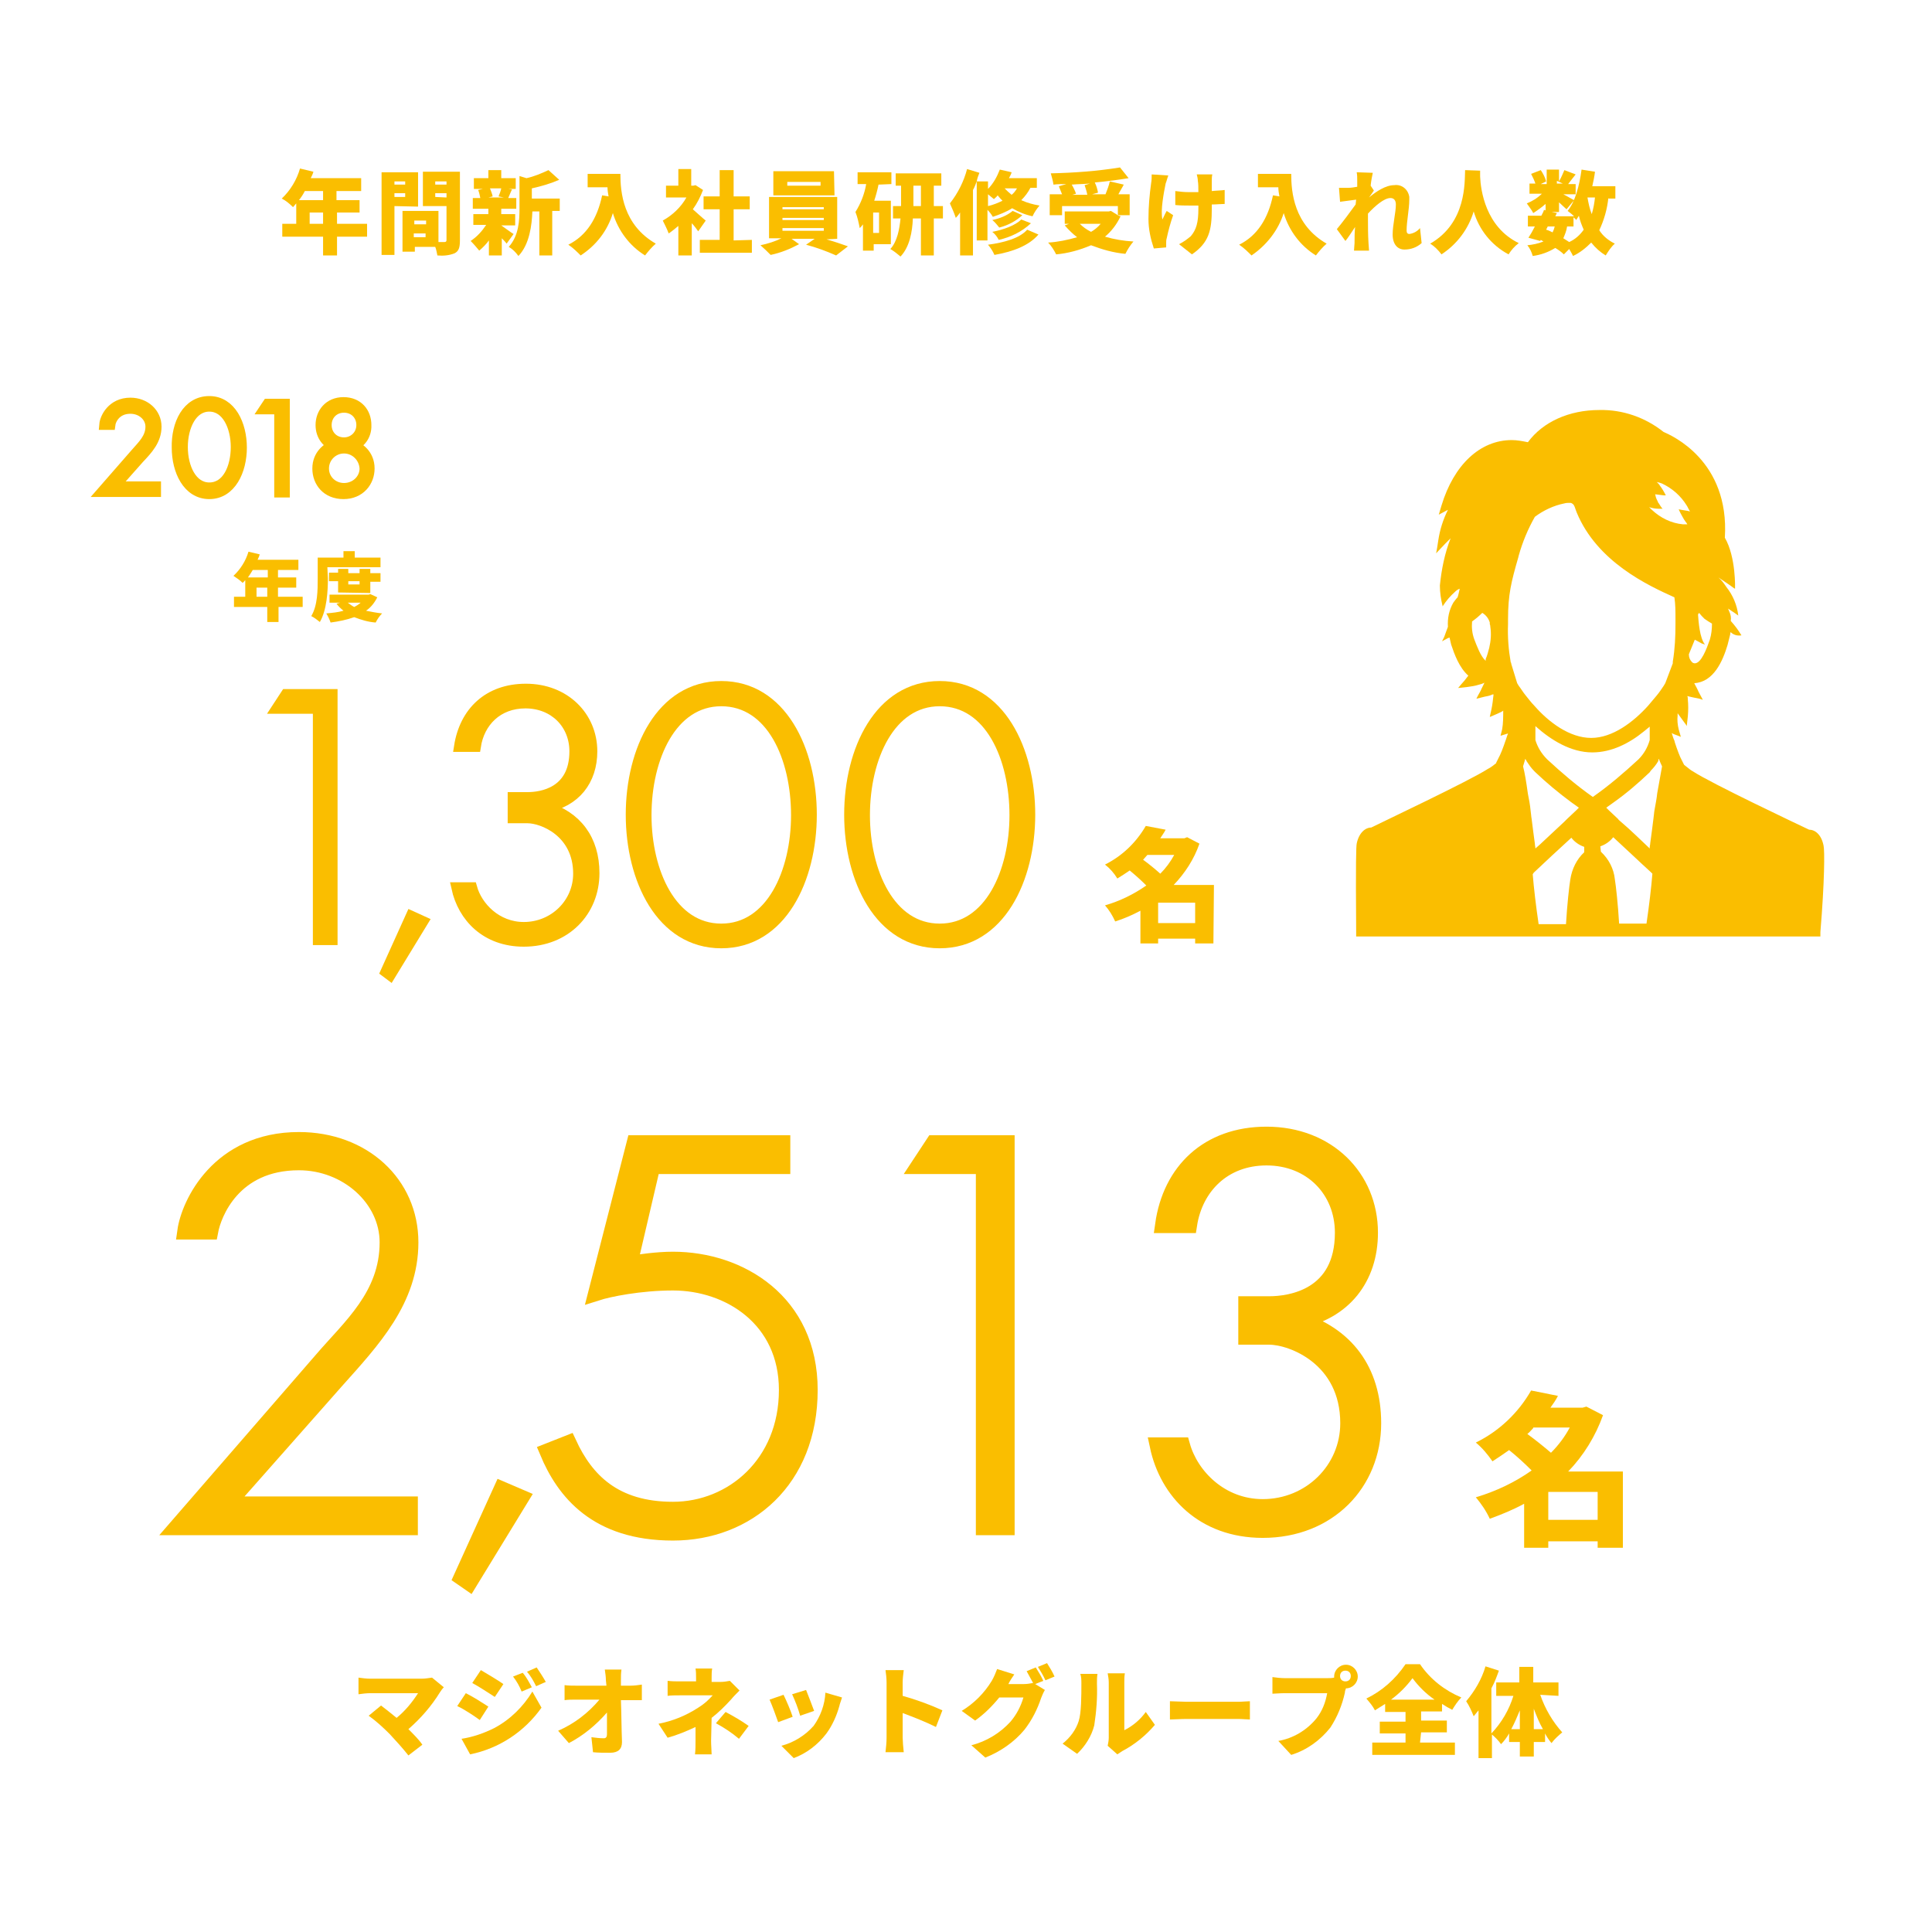 <?xml version="1.0" encoding="utf-8"?>
<!-- Generator: Adobe Illustrator 23.0.6, SVG Export Plug-In . SVG Version: 6.00 Build 0)  -->
<svg version="1.1" id="レイヤー_5" xmlns="http://www.w3.org/2000/svg" xmlns:xlink="http://www.w3.org/1999/xlink" x="0px"
	 y="0px" viewBox="0 0 360 360" style="enable-background:new 0 0 360 360;" xml:space="preserve">
<style type="text/css">
	.st0{fill:#FFFFFF;}
	.st1{fill:#FABE00;}
	.st2{enable-background:new    ;}
	.st3{fill:#FABE00;stroke:#FABE00;stroke-miterlimit:10;}
	.st4{fill:#FABE00;stroke:#FABE00;stroke-width:2;stroke-miterlimit:10;}
	.st5{fill:#FABE00;stroke:#FABE00;stroke-width:3.124;stroke-miterlimit:10;}
</style>
<title>we</title>
<rect y="0" class="st0" width="360" height="360"/>
<path class="st1" d="M302.4,288.4h-4.7v-1.2h-9.2v1.2H284v-8.2c-2,1.1-4.2,2-6.4,2.8c-0.7-1.5-1.6-2.8-2.6-4c3.7-1.1,7.3-2.8,10.4-5
	c-1.3-1.3-2.7-2.6-4.2-3.8c-1,0.7-2,1.4-3.1,2.1c-0.9-1.3-1.9-2.5-3.1-3.5c4.3-2.1,7.9-5.5,10.3-9.7l5,1c-0.4,0.8-0.9,1.5-1.4,2.2h6
	l0.7-0.2l3.1,1.6c-1.4,3.9-3.6,7.5-6.5,10.5h10.2V288.4z M285.7,266.1c-0.4,0.4-0.7,0.8-1.1,1.1c1.5,1.1,3,2.3,4.4,3.5
	c1.4-1.4,2.6-3,3.5-4.7h-6.8V266.1z M297.7,283.2V278h-9.2v5.2H297.7z"/>
<path class="st1" d="M226.1,175.8h-3.4v-0.9h-6.9v0.9h-3.3v-6.1c-1.5,0.8-3.1,1.5-4.7,2c-0.5-1.1-1.1-2.1-1.9-3
	c2.8-0.8,5.4-2.1,7.7-3.7c-1-1-2-1.9-3.1-2.8c-0.7,0.5-1.5,1-2.3,1.5c-0.6-1-1.4-1.9-2.3-2.6c3.2-1.6,5.8-4.1,7.6-7.2l3.7,0.7
	c-0.3,0.6-0.7,1.1-1,1.6h4.5l0.5-0.2l2.3,1.2c-1,2.9-2.7,5.5-4.8,7.7h7.5L226.1,175.8z M213.8,159.3l-0.8,0.9
	c1.1,0.8,2.2,1.7,3.2,2.6c1-1,1.9-2.2,2.6-3.5H213.8z M222.7,172v-3.8h-6.9v3.8H222.7z"/>
<path class="st1" d="M68.4,44.1h-5.6v3.5h-2.6v-3.5h-7.6v-2.4h2.6v-3.8c-0.2,0.2-0.4,0.5-0.6,0.7C54,38,53.3,37.4,52.5,37
	c1.6-1.5,2.8-3.5,3.4-5.6l2.5,0.6c-0.1,0.4-0.3,0.8-0.5,1.2h9.4v2.4h-4.6v1.7H67v2.3h-4.2v2.1h5.6V44.1z M56.8,35.6
	c-0.3,0.6-0.7,1.2-1.1,1.7h4.5v-1.7H56.8z M60.2,41.7v-2.1h-2.5v2.1H60.2z"/>
<path class="st1" d="M73.5,38.4v9.1h-2.4V32.1h6.8v6.4L73.5,38.4L73.5,38.4z M73.5,33.8v0.6h2v-0.6H73.5z M75.5,36.7V36h-2v0.7H75.5
	z M85.7,44.8c0,1.3-0.2,2-1,2.4c-1,0.4-2.1,0.5-3.2,0.4c-0.1-0.5-0.2-1.1-0.4-1.6h-3.8v0.9H75v-7.6h6.7v5.8h1.1
	c0.3,0,0.4-0.1,0.4-0.4v-6.3h-4.4V32h6.9V44.8z M77.2,41.1v0.7h2.2v-0.7H77.2z M79.3,44.2v-0.7h-2.2v0.7H79.3z M81.1,33.8v0.6h2.1
	v-0.6H81.1z M83.2,36.8V36h-2.1v0.7L83.2,36.8L83.2,36.8z"/>
<path class="st1" d="M94.4,45.4c-0.2-0.3-0.5-0.6-0.9-1v3.2h-2.4v-2.8c-0.5,0.7-1.1,1.3-1.8,1.9c-0.5-0.6-1-1.2-1.6-1.8
	c1.2-0.8,2.1-1.8,2.9-3h-2.4v-2H91v-1h-2.9v-2h1.4c-0.1-0.5-0.2-1-0.4-1.5l0.9-0.2h-1.7v-2H91v-1.5h2.4v1.5h2.7v2h-1.4l0.7,0.1
	c-0.3,0.6-0.5,1.2-0.7,1.6h1.5v2h-2.8v1H96V42h-2.6l0,0c0.6,0.4,1.9,1.4,2.3,1.6L94.4,45.4z M91.3,35.1c0.2,0.5,0.4,1,0.5,1.5
	L91,36.8h2.9l-1-0.2c0.2-0.5,0.4-1,0.5-1.5H91.3z M99.2,37h5.1v2.3h-1.4v8.3h-2.4v-8.2h-1.3c-0.1,2.5-0.5,6.1-2.6,8.3
	c-0.5-0.7-1.1-1.3-1.8-1.7c1.9-2.1,2-5,2-7.2v-6l1.3,0.4c1.4-0.3,2.8-0.9,4.1-1.5l2,1.8c-1.6,0.7-3.3,1.2-5.1,1.6V37H99.2z"/>
<path class="st1" d="M115.6,32.4c0,3.4,0.5,9.5,6.6,13c-0.7,0.6-1.4,1.4-2,2.2c-2.9-1.8-5-4.6-6-7.9c-1,3.3-3.1,6-6,7.9
	c-0.7-0.7-1.4-1.4-2.3-2c3.4-1.7,5.4-4.9,6.3-9.2l1.2,0.2c-0.1-0.6-0.2-1.1-0.2-1.7h-3.7v-2.5H115.6z"/>
<path class="st1" d="M130.1,43.1c-0.3-0.4-0.7-1-1.2-1.5v6h-2.5v-5.5c-0.6,0.5-1.2,1-1.8,1.4c-0.3-0.8-0.7-1.6-1.1-2.4
	c1.8-1,3.4-2.5,4.4-4.3h-3.8v-2.2h2.3v-3.1h2.4v3.1h0.4l0.4-0.1l1.4,0.9c-0.5,1.3-1.1,2.5-1.9,3.6c0.8,0.7,2,1.8,2.4,2.1L130.1,43.1
	z M140.1,44.7v2.4h-9.7v-2.4h3.7V39h-3v-2.4h3v-4.9h2.6v4.9h3V39h-3v5.8L140.1,44.7z"/>
<path class="st1" d="M154,44.6c1.4,0.4,2.9,0.9,4,1.3l-2.2,1.7c-1.8-0.8-3.7-1.5-5.6-2l1.6-1.1h-4.3l1.4,1c-1.7,0.9-3.4,1.6-5.3,2
	c-0.6-0.6-1.2-1.2-1.9-1.8c1.4-0.3,2.7-0.7,3.9-1.3h-2.3v-7.7H156v7.8L154,44.6L154,44.6z M155.5,36.4h-11.4v-4.5h11.3L155.5,36.4z
	 M145.8,39h7.7v-0.4h-7.7V39z M145.8,41h7.7v-0.4h-7.7V41z M145.8,43h7.7v-0.5h-7.7V43z M152.9,33.9h-6.2v0.7h6.2V33.9z"/>
<path class="st1" d="M163.7,34.4c-0.2,1-0.5,2.1-0.8,3h3.1v8.1h-3.2v1.2h-2v-4.9c-0.2,0.3-0.4,0.5-0.6,0.7c-0.2-1-0.4-2-0.8-3
	c1-1.6,1.7-3.4,2-5.2h-1.6v-2.2h6.3v2.2L163.7,34.4z M163.8,39.6h-1.1v3.8h1.1V39.6z M175.7,40.7H174v6.9h-2.4v-6.9h-1.5
	c-0.1,2.5-0.6,5.3-2.3,7.1c-0.6-0.5-1.2-1-1.9-1.4c1.3-1.4,1.7-3.7,1.9-5.7h-1.4v-2.3h1.5v-3.8h-1v-2.3h8.5v2.3H174v3.8h1.7V40.7z
	 M171.6,38.4v-3.8h-1.4v3.8H171.6z"/>
<path class="st1" d="M182,44.8v-11c-0.2,0.5-0.4,1.1-0.7,1.6v12.2h-2.4v-8c-0.2,0.3-0.5,0.7-0.8,1c-0.3-0.9-0.7-1.8-1.1-2.7
	c1.5-1.9,2.6-4.1,3.2-6.4l2.3,0.7c-0.2,0.5-0.4,1-0.5,1.6h2.1v1.4c1-1,1.7-2.3,2.2-3.6l2.2,0.5c-0.1,0.4-0.3,0.7-0.5,1.1h5.2V35H192
	c-0.4,0.8-1,1.6-1.7,2.3c1.1,0.5,2.2,0.8,3.4,1c-0.5,0.6-1,1.3-1.3,2c-1.4-0.3-2.6-0.8-3.8-1.5c-1.1,0.7-2.4,1.2-3.6,1.6
	c-0.3-0.5-0.6-0.9-1-1.3v5.7H182z M193.5,43.7c-1.8,2.1-4.8,3.2-8.2,3.8c-0.3-0.7-0.7-1.3-1.2-1.9c3-0.4,5.9-1.2,7.3-2.8L193.5,43.7
	z M184.1,38.4c0.9-0.2,1.9-0.6,2.7-1c-0.3-0.3-0.6-0.6-0.9-1c-0.2,0.3-0.5,0.5-0.7,0.7c-0.4-0.3-0.7-0.6-1.1-0.9V38.4z M190.5,40.1
	c-1.2,1.1-2.7,1.9-4.3,2.3c-0.4-0.5-0.8-1-1.3-1.4c1.4-0.3,2.7-0.8,3.8-1.7L190.5,40.1z M192.1,41.6c-1.7,1.6-3.8,2.6-6,3.1
	c-0.3-0.6-0.7-1.1-1.2-1.5c2.1-0.4,4.3-1.2,5.4-2.3L192.1,41.6z M187.2,35.1c0.4,0.4,0.8,0.8,1.3,1.2c0.4-0.3,0.7-0.7,1-1.2H187.2z"
	/>
<path class="st1" d="M208.8,40.3c-0.7,1.5-1.7,2.8-2.9,3.8c1.7,0.5,3.5,0.8,5.3,0.9c-0.6,0.7-1.1,1.5-1.5,2.3
	c-2.2-0.2-4.3-0.8-6.4-1.6c-2.1,0.9-4.3,1.5-6.5,1.7c-0.4-0.8-0.9-1.6-1.5-2.2c1.8-0.1,3.7-0.5,5.4-1c-0.8-0.6-1.6-1.4-2.3-2.2
	l0.8-0.3h-0.8v-2.3h8.2l0.4-0.1l1.3,0.8v-1.7h-10.4v1.7h-2.3v-3.9h2.3c-0.2-0.5-0.4-1-0.6-1.5l1.4-0.4c-0.8,0-1.6,0-2.4,0.1
	c-0.1-0.7-0.3-1.4-0.5-2.1c4.3-0.1,8.6-0.4,12.9-1.1l1.6,2c-1.9,0.3-4,0.6-6.3,0.8c0.3,0.6,0.5,1.3,0.6,1.9l-1.1,0.3h2.5
	c0.3-0.8,0.6-1.5,0.8-2.4l2.6,0.6c-0.3,0.6-0.7,1.2-1,1.8h2.1v3.9h-2.3L208.8,40.3z M203.1,34.2c-1.1,0.1-2.3,0.1-3.4,0.2
	c0.3,0.5,0.6,1.1,0.8,1.7l-0.7,0.2h2.8c-0.1-0.6-0.3-1.2-0.5-1.8L203.1,34.2z M201.2,41.7c0.6,0.6,1.3,1.1,2.1,1.5
	c0.7-0.4,1.3-0.9,1.8-1.5H201.2z"/>
<path class="st1" d="M217.7,32.7c-0.2,0.5-0.3,1-0.5,1.5c-0.3,1.5-1,5-0.6,6.7c0.2-0.4,0.5-1.1,0.8-1.6l1.2,0.8
	c-0.5,1.4-0.9,2.9-1.2,4.3c-0.1,0.3-0.1,0.6-0.1,0.9c0,0.2,0,0.5,0,0.8l-2.3,0.2c-0.6-1.8-1-3.6-1-5.5c0-2.3,0.2-4.5,0.5-6.7
	c0.1-0.5,0.1-1.1,0.1-1.6L217.7,32.7z M228.2,38c-0.6,0-1.5,0.1-2.4,0.1v0.8c0,4-0.5,6.3-3.7,8.5l-2.4-1.9c0.8-0.4,1.5-0.9,2.2-1.5
	c1-1.2,1.4-2.5,1.4-5.1v-0.6h-1.8c-0.7,0-1.6,0-2.5-0.1v-2.6c0.8,0.1,1.6,0.2,2.5,0.2h1.8c0-0.8,0-1.6-0.1-2.1
	c0-0.4-0.1-0.8-0.2-1.2h2.9c-0.1,0.4-0.1,0.8-0.1,1.2c0,0.3,0,1.1,0,1.9c0.9-0.1,1.8-0.1,2.4-0.2L228.2,38z"/>
<path class="st1" d="M240.6,32.4c0,3.4,0.5,9.5,6.6,13c-0.7,0.6-1.4,1.4-2,2.2c-2.9-1.8-5-4.6-6-7.9c-1,3.2-3.2,6-6,7.9
	c-0.7-0.7-1.4-1.4-2.3-2c3.4-1.7,5.4-4.9,6.3-9.2l1.2,0.2c-0.1-0.6-0.2-1.1-0.2-1.7h-3.8v-2.5H240.6z"/>
<path class="st1" d="M264.9,45.3c-0.9,0.8-2,1.2-3.2,1.2c-1.3,0-2.2-1-2.2-2.8s0.6-4.1,0.6-5.6c0-0.8-0.4-1.2-1-1.2
	c-1.2,0-2.9,1.5-4.2,2.9c0,0.4,0,0.7,0,1c0,1.3,0,2.9,0.1,4.5c0,0.3,0.1,1,0.1,1.4h-2.8c0-0.4,0.1-1.1,0.1-1.4c0-1,0-1.9,0.1-3
	c-0.6,0.9-1.3,2-1.8,2.6l-1.6-2.2c1-1.2,2.5-3.2,3.5-4.6l0.1-0.9l-3,0.4l-0.2-2.6c0.5,0,1,0,1.7,0c0.6,0,1.1-0.1,1.7-0.2
	c0-0.5,0-1,0-1.1c0-0.6,0-1.1-0.1-1.6l3,0.1c-0.1,0.5-0.3,1.4-0.4,2.4l0.6,0.9c-0.2,0.3-0.6,0.9-0.9,1.3l0,0
	c1.3-1.1,3.1-2.3,4.7-2.3c1.4-0.2,2.6,0.8,2.8,2.2c0,0.2,0,0.3,0,0.5c0,1.8-0.5,4-0.5,5.8c0,0.4,0.2,0.6,0.5,0.6
	c0.8-0.1,1.5-0.5,2-1.1L264.9,45.3z"/>
<path class="st1" d="M275.8,31.8c0,0.3,0,0.7,0,1.1c0.1,2.5,1,9.4,7.2,12.4c-0.8,0.6-1.4,1.3-1.9,2.1c-3.2-1.7-5.5-4.6-6.5-8
	c-1,3.3-3.1,6.1-6,8c-0.6-0.8-1.3-1.5-2.1-2c6.8-3.9,6.4-11.5,6.5-13.7L275.8,31.8z"/>
<path class="st1" d="M299.7,36.8c-0.2,2.1-0.8,4.2-1.7,6.1c0.7,1.1,1.7,1.9,2.9,2.5c-0.7,0.6-1.2,1.4-1.7,2.2
	c-1-0.6-1.9-1.4-2.7-2.4c-1,1-2.1,1.9-3.4,2.5c-0.2-0.5-0.5-0.9-0.7-1.3l-1,1c-0.5-0.5-1.1-0.9-1.6-1.2c-1.3,0.8-2.7,1.3-4.2,1.5
	c-0.2-0.7-0.5-1.4-1-2c1-0.1,2-0.3,3-0.7l-0.5-0.3l-0.1,0.2l-2.2-0.6c0.4-0.6,0.8-1.3,1.2-2.1h-1.3v-2h2.5c0.2-0.4,0.4-0.7,0.5-1.1
	l0.3,0.1V38c-0.7,0.6-1.5,1.2-2.3,1.7c-0.3-0.6-0.8-1.2-1.2-1.8c1-0.4,2-1,2.8-1.8H285v-1.9h1.1c-0.2-0.6-0.5-1.2-0.8-1.8l1.8-0.7
	c0.4,0.6,0.8,1.3,1,2.1l-1,0.5h1.1v-2.7h2.3v2.2c0.4-0.7,0.7-1.4,1-2.1l2.1,0.8c-0.5,0.6-1,1.3-1.4,1.8h1.4v1.9h-2.3
	c0.8,0.4,1.6,0.9,2,1.1l-1.4,1.7c-0.3-0.3-0.9-0.8-1.4-1.3v1.8h-1.4l1,0.2l-0.3,0.6h3.5c-0.4-0.4-0.8-0.7-1.2-1
	c1.4-1.7,2.2-4.7,2.6-7.7l2.5,0.4c-0.1,0.9-0.3,1.8-0.5,2.7h4.3V37h-1.3V36.8z M288.1,42.8c0.4,0.1,0.8,0.3,1.2,0.5
	c0.2-0.4,0.3-0.7,0.4-1.1h-1.3L288.1,42.8z M290.1,34.2h1.1l-1.1-0.5V34.2z M292,42.2c-0.1,0.8-0.4,1.5-0.7,2.2l1.1,0.7
	c1.1-0.5,2-1.3,2.7-2.3c-0.4-0.9-0.7-1.7-0.9-2.6c-0.2,0.3-0.3,0.5-0.5,0.8c-0.1-0.2-0.3-0.3-0.5-0.5v1.7
	C293.2,42.2,292,42.2,292,42.2z M295.8,36.8c0.2,1.1,0.4,2.1,0.8,3.1c0.3-1,0.5-2.1,0.6-3.1H295.8z"/>
<path class="st1" d="M339.8,157.6c-0.4-2.1-1.6-3-2.7-3c-1.9-0.9-18.4-8.7-21.7-10.9c-0.4-0.2-0.7-0.5-1.1-0.8
	c-0.1-0.1-0.3-0.2-0.5-0.4l0,0l-0.4-0.8c-0.4-0.7-0.9-2.1-1.3-3.3L312,138c-0.2-0.4-0.3-0.8-0.4-1.1c0-0.1-0.1-0.2-0.1-0.3l0.4,0.2
	l0.8,0.3l0.5,0.2l0,0l-0.4-1.4c-0.2-0.8-0.3-1.7-0.2-2.6c0-0.1,0-0.3,0-0.4l1.6,2.2l0.1,0.2l0,0l0,0l0.2-1.8c0.1-1.1,0.1-2.2,0-3.2
	c0-0.2,0-0.4-0.1-0.6c0.4,0.1,0.8,0.2,1.3,0.3l1,0.2l0.6,0.2l0,0l0,0l-0.8-1.5c-0.2-0.5-0.5-1-0.7-1.4l-0.1-0.2
	c3.6-0.2,5.3-4.1,6.2-7.1c0.2-0.7,0.3-1.3,0.5-2c0-0.1,0-0.3,0.1-0.4c0.5,0.5,1.2,0.7,1.9,0.6h0.1c-0.6-1-1.2-1.8-2-2.7
	c0.1-0.6,0-1.2-0.3-1.8l-0.2-0.5l1.2,0.8l0.7,0.5l0,0l0,0c-0.2-1.9-1-3.8-2.2-5.3c-0.4-0.6-0.9-1.3-1.5-1.8c0.4,0.3,2.3,1.5,2.9,2
	l0.2,0.1l0,0l0,0c0,0,0.2-5.9-1.9-9.5c0.9-14.4-10-19.1-11.4-19.7c-3.4-2.7-7.6-4.2-12-4.1c-5.6,0-10.5,2.2-13.3,6
	c-1-0.2-2-0.4-3-0.4c-5.9,0-10.8,4.6-13.1,12.2l-0.3,1l-0.2,0.7l0,0l0,0l1.5-0.8l0.2-0.1c-0.9,1.8-1.5,3.7-1.8,5.7l-0.2,1.3
	l-0.2,1.1l0,0l0,0l1.7-1.8c0,0,0.3-0.3,0.8-0.8l0.2-0.2c-1.1,2.8-1.7,5.8-2,8.8c0,1.3,0.2,2.6,0.5,3.8v0.1l0,0
	c0.7-1.1,1.5-2,2.4-2.8c0.2-0.2,0.5-0.4,0.8-0.5c-0.1,0.4-0.2,1-0.4,1.6c-0.3,0.3-0.5,0.6-0.8,1c-0.8,1.4-1.1,2.9-1,4.5
	c-0.2,0.5-0.3,0.8-0.3,0.8l-0.4,1.1l-0.4,0.8l0,0l0,0l1.1-0.6l0.3-0.1c0.1,0.4,0.2,0.9,0.3,1.3c0.6,1.8,1.5,4.3,3.2,5.8
	c-0.2,0.3-0.5,0.6-0.7,0.9l-0.7,0.8l-0.5,0.6l0,0l0,0l1.8-0.2c0.7-0.1,1.4-0.2,2-0.4c0.4-0.1,0.8-0.2,1.1-0.4
	c-0.2,0.5-0.5,1-0.7,1.5l-0.5,0.9l-0.3,0.6l0,0l0,0l1.6-0.4c0.6-0.1,1-0.2,1.4-0.4h0.2c-0.1,0.9-0.2,1.9-0.4,2.8l-0.2,0.9l-0.1,0.5
	l0,0l0,0l1.4-0.6c0.4-0.2,0.7-0.3,1-0.5l0.1-0.1c0,1.2,0,2.4-0.2,3.5l-0.2,0.8l-0.1,0.4l0,0l0,0l1.3-0.4h0.1
	c-0.2,0.4-0.3,0.9-0.5,1.4c-0.4,1.2-0.9,2.5-1.3,3.2l-0.4,0.8v0.1c-0.5,0.4-1,0.8-1.6,1.1c-3.4,2.2-19.9,10-21.7,10.9
	c-1.1,0-2.3,1-2.7,3c-0.1,0.6-0.2,2.9-0.1,16.5v0.8h86.5v-0.8C340,164.1,340,158.5,339.8,157.6z M276.8,123.1
	c-0.9-0.8-1.6-2.7-2.1-4c-0.4-1.1-0.5-2.2-0.4-3.3l0,0c0.7-0.5,1.3-1,1.9-1.6c0.7,0.4,1.2,1.1,1.4,1.8c0,0,0,0,0,0.1c0,0,0,0,0,0.1
	v0.1c0,0,0.1,0.2,0.1,0.5l0,0c0.2,1.3,0.1,2.6-0.2,3.9c-0.2,0.8-0.4,1.5-0.7,2.2C276.9,122.9,276.9,123,276.8,123.1L276.8,123.1z
	 M281.6,123.7L281.6,123.7c0-0.1,0-0.2-0.1-0.3c-0.4-2.3-0.6-4.7-0.5-7.1c0-0.3,0-0.6,0-0.9c0-4.6,0.6-7,1.9-11.5l0.1-0.4
	c0.7-2.5,1.7-4.9,3-7.2c1.6-1.2,3.5-2.1,5.5-2.5c0.3-0.1,0.7-0.1,1-0.1c0.1,0,0.3,0,0.4,0.1c0.5,0.2,0.6,1,0.9,1.7
	c3.8,9.2,13.3,13.6,18.2,15.8c0.2,1.3,0.2,2.7,0.2,4v0.9c0,2.4-0.1,4.7-0.5,7.1c0,0.1,0,0.2,0,0.3l0,0l-1.4,3.7l0,0
	c-0.1,0.2-0.2,0.3-0.3,0.5c-0.4,0.6-0.8,1.2-1.3,1.8s-1,1.2-1.6,1.9c-2.7,3-6.6,6-10.6,6s-7.9-2.9-10.6-6c-0.6-0.6-1.1-1.3-1.6-1.9
	s-0.9-1.3-1.3-1.8c-0.1-0.2-0.2-0.3-0.3-0.5l0,0L281.6,123.7z M309.1,141.4c0.2,0.5,0.4,1,0.6,1.4c-0.2,1-0.5,2.9-0.9,5
	c-0.1,1-0.3,2-0.5,3.1c-0.1,0.5-0.1,1-0.2,1.6c-0.2,1.6-0.4,3.2-0.6,4.6c0,0.3-0.1,0.5-0.1,0.8v0.2c-1.5-1.4-3.5-3.4-5.4-5
	c-0.2-0.2-0.4-0.3-0.5-0.5l-1.7-1.6c-0.1-0.1-0.2-0.2-0.3-0.3l-0.1-0.1l-0.1-0.1l0,0l1.4-1c2.4-1.7,4.6-3.6,6.7-5.6l0.2-0.3
	c0.5-0.5,1-1.1,1.4-1.8C309,141.7,309,141.5,309.1,141.4L309.1,141.4z M284.2,141.4c0.1,0.1,0.2,0.3,0.3,0.5
	c0.4,0.6,0.8,1.2,1.4,1.8l0.2,0.2c2.1,2,4.4,3.9,6.7,5.6l1.4,1l0,0l-0.1,0.1l-0.1,0.1c-0.1,0.1-0.2,0.2-0.3,0.3l-1.7,1.6l-0.5,0.5
	c-1.5,1.4-3.2,3-4.6,4.3l-0.8,0.7c0-0.3-0.1-0.6-0.1-0.9c-0.2-1.4-0.4-3-0.6-4.6c-0.1-0.5-0.1-1-0.2-1.6c-0.1-1.1-0.3-2.1-0.5-3.1
	c-0.3-2.2-0.6-4-0.9-5.1C283.9,142.4,284.1,141.9,284.2,141.4L284.2,141.4z M285.8,162.6c2-1.9,4.7-4.4,7-6.5
	c0.6,0.8,1.5,1.4,2.4,1.7v1c-1.4,1.3-2.3,3.1-2.6,5.1c-0.2,1.2-0.6,4.8-0.8,8.3h-5.1c-0.5-3.4-0.9-6.8-1.1-9.3L285.8,162.6z
	 M286.1,137.9v-2.6c2.9,2.6,6.6,4.9,10.6,4.9c3.6,0,6.9-1.7,9.6-3.9c0.4-0.3,0.7-0.6,1.1-0.9v2.5c-0.4,1.4-1.1,2.6-2.1,3.6
	c-2.7,2.5-5.5,4.9-8.5,7c-3-2.1-5.8-4.5-8.5-7C287.2,140.4,286.5,139.2,286.1,137.9L286.1,137.9z M298.2,157.7
	c0.9-0.3,1.8-0.9,2.4-1.7c2.3,2.1,4.9,4.6,7,6.5l0.3,0.3c-0.2,2.5-0.6,5.9-1.1,9.3h-5.1c-0.2-3.5-0.6-7.1-0.8-8.3
	c-0.2-1.9-1.1-3.7-2.6-5.1L298.2,157.7L298.2,157.7z M312.8,94.9L312.8,94.9c0,0,0.2,0.5,0.6,1.2c0.2,0.4,0.5,0.9,0.9,1.4
	c0,0.1,0.1,0.1,0.1,0.2l0,0c-0.3,0-0.6,0-0.8,0l0,0c-2.2-0.2-4.2-1.2-5.8-2.7c-0.2-0.2-0.3-0.3-0.5-0.5c0.6,0.2,1.2,0.3,1.8,0.3h0.7
	c-0.3-0.3-0.5-0.7-0.7-1l-0.1-0.1c-0.1-0.3-0.3-0.6-0.4-0.9c-0.1-0.2-0.1-0.5-0.2-0.7l1.6,0.2h0.3h0.1l0,0c-0.3-0.6-0.7-1.3-1.1-1.8
	c-0.1-0.2-0.3-0.4-0.5-0.6l-0.1-0.1l0,0c0.2,0.1,0.5,0.1,0.7,0.2l0.3,0.1c1.9,0.9,3.5,2.3,4.6,4.1c0.2,0.3,0.3,0.6,0.5,0.9
	c0,0.1,0.1,0.1,0.1,0.2l-0.4-0.1l0,0l-1.2-0.2L312.8,94.9L312.8,94.9z M317.7,120.1L317.7,120.1c-1-1.2-1.2-4.3-1.3-5.6
	c0.1-0.1,0.1-0.2,0.2-0.3l0,0c0.3,0.4,0.6,0.7,1,1.1c0.4,0.3,0.9,0.6,1.4,0.9c0,1-0.1,2-0.4,3c-0.6,1.7-1.6,4.4-2.8,4.4
	c-0.2,0-0.4-0.1-0.5-0.2c-0.4-0.4-0.6-0.9-0.6-1.4v-0.1l1.1-2.7c0,0,0.6,0.3,1.3,0.7L317.7,120.1L317.7,120.1z"/>
<path class="st1" d="M56.5,113.1h-4.6v2.8h-2.1v-2.8h-6.2v-1.9h2.1v-3.1c-0.2,0.2-0.3,0.4-0.5,0.5c-0.5-0.5-1.1-0.9-1.7-1.3
	c1.3-1.2,2.3-2.8,2.8-4.5l2.1,0.5c-0.1,0.3-0.2,0.6-0.4,1h7.6v1.9h-3.8v1.4h3.4v1.9h-3.4v1.7h4.6v1.9H56.5z M47.1,106.2
	c-0.3,0.5-0.6,1-0.9,1.4h3.7v-1.4H47.1z M49.8,111.2v-1.7h-2v1.7H49.8z"/>
<path class="st1" d="M61.1,107.8c0,2.3-0.2,5.9-1.5,8.1c-0.5-0.4-1-0.8-1.6-1.1c1.2-2,1.2-4.9,1.2-7v-3.9H64v-1.2h2.1v1.2h4.8v1.8
	H61L61.1,107.8L61.1,107.8z M70.3,111.3c-0.5,1-1.2,1.9-2.1,2.5c1,0.2,2,0.4,3,0.5c-0.5,0.5-0.9,1.1-1.2,1.7c-1.4-0.1-2.7-0.5-4-1
	c-1.4,0.5-2.9,0.8-4.4,1c-0.2-0.6-0.5-1.2-0.8-1.7c1.1-0.1,2.2-0.2,3.2-0.5c-0.5-0.4-0.9-0.8-1.3-1.3l0.7-0.2h-2v-1.5h7.3l0.3-0.1
	L70.3,111.3z M63,110.4v-2.1h-1.7v-1.6H63V106h1.9v0.8H67V106h2v0.8h1.9v1.6H69v2.1L63,110.4L63,110.4z M64.8,112.3
	c0.4,0.3,0.8,0.6,1.2,0.8c0.4-0.2,0.9-0.5,1.2-0.8H64.8z M64.9,108.3v0.6H67v-0.6H64.9z"/>
<path class="st1" d="M82.7,314.4c-0.3,0.3-0.5,0.6-0.7,0.9c-1.6,2.6-3.6,4.9-5.9,6.9c1,1,2,2,2.6,2.9l-2.6,2c-1.1-1.4-2.3-2.7-3.5-4
	c-1.2-1.2-2.5-2.4-3.9-3.4l2.3-1.9c0.8,0.6,1.8,1.4,2.9,2.3c1.6-1.3,2.9-2.9,4-4.6H69c-0.7,0-1.5,0.1-2.2,0.2v-3.1
	c0.7,0.1,1.5,0.2,2.2,0.2h9.5c0.7,0,1.3-0.1,2-0.2L82.7,314.4z"/>
<path class="st1" d="M91,318l-1.6,2.5c-1.1-0.8-2.9-2-4.2-2.6l1.6-2.4C88.2,316.2,89.6,317.1,91,318z M92.1,322c3-1.6,5.4-4,7.1-6.8
	l1.7,3c-3.2,4.5-7.9,7.6-13.3,8.7L86,324C88,323.7,90.1,323,92.1,322L92.1,322z M93.8,313.8l-1.6,2.4c-1.1-0.7-2.9-1.9-4.2-2.6
	l1.6-2.4C90.8,311.9,92.8,313.1,93.8,313.8L93.8,313.8z M99.1,314.4l-1.9,0.8c-0.4-1-0.9-1.9-1.6-2.8l1.8-0.7
	C98.1,312.5,98.6,313.5,99.1,314.4L99.1,314.4z M101.7,313.4l-1.8,0.8c-0.5-1-1-1.9-1.7-2.7l1.8-0.8
	C100.6,311.6,101.2,312.5,101.7,313.4L101.7,313.4z"/>
<path class="st1" d="M117.5,314.1c0.7,0,1.4-0.1,2.1-0.2v2.9h-1.9h-2c0.1,2.6,0.1,5.3,0.2,7.8c0,1.3-0.7,2-2.2,2
	c-1.2,0-2.2,0-3.2-0.1l-0.3-2.8c0.8,0.1,1.5,0.2,2.3,0.2c0.4,0,0.6-0.2,0.6-0.8c0-1.1,0-2.4,0-4c-2,2.3-4.4,4.3-7.1,5.7l-2-2.3
	c3-1.3,5.6-3.3,7.7-5.8h-4.3c-0.7,0-1.6,0-2.2,0.1V314c0.7,0.1,1.5,0.1,2.2,0.1h5.6l-0.1-1c0-0.6-0.1-1.3-0.2-2h3.1
	c-0.1,0.7-0.1,1.3-0.1,2v1H117.5z"/>
<path class="st1" d="M132.5,324.4c0,0.8,0.1,1.9,0.1,2.5h-3.1c0.1-0.8,0.1-1.6,0.1-2.5v-2.6c-1.7,0.8-3.4,1.5-5.2,2l-1.7-2.6
	c2.6-0.5,5.1-1.5,7.4-3c1-0.6,1.9-1.4,2.7-2.3h-6c-0.7,0-1.9,0-2.4,0.1v-2.8c0.8,0.1,1.6,0.1,2.4,0.1h2.9v-0.7c0-0.6,0-1.1-0.1-1.7
	h3.1c-0.1,0.6-0.1,1.1-0.1,1.7v0.8h1.7c0.6,0,1.1-0.1,1.7-0.2l1.8,1.8c-0.5,0.5-1.2,1.2-1.6,1.7c-1.1,1.2-2.3,2.4-3.6,3.4
	L132.5,324.4z M135.2,319c1.5,0.8,2.9,1.6,4.3,2.6l-1.8,2.4c-1.3-1.1-2.8-2.1-4.3-2.9L135.2,319z"/>
<path class="st1" d="M147.7,319.9l-2.7,1c-0.5-1.4-1-2.8-1.6-4.2l2.6-0.9C146.5,316.8,147.4,318.9,147.7,319.9z M156.9,316.3
	c-0.2,0.7-0.4,1.1-0.5,1.6c-0.5,1.8-1.3,3.6-2.4,5.1c-1.6,2.1-3.7,3.7-6.1,4.6l-2.3-2.3c2.3-0.6,4.4-1.9,6-3.7
	c1.3-1.8,2.1-4,2.2-6.2L156.9,316.3z M151.7,318.8l-2.6,0.9c-0.4-1.4-0.9-2.7-1.5-4l2.6-0.8C150.5,315.6,151.4,318,151.7,318.8z"/>
<path class="st1" d="M174.4,321.8c-2-1-4.1-1.8-6.2-2.6v4.6c0,0.5,0.1,1.9,0.2,2.7H165c0.1-0.9,0.2-1.8,0.2-2.7v-10.3
	c0-0.8-0.1-1.6-0.2-2.3h3.4c-0.1,0.8-0.2,1.6-0.2,2.3v2.5c2.5,0.7,5,1.6,7.4,2.7L174.4,321.8z"/>
<path class="st1" d="M192.9,313.8l1.8,1.1c-0.3,0.5-0.5,1-0.7,1.5c-0.7,2.1-1.7,4.1-3.1,5.9c-1.9,2.3-4.5,4.1-7.3,5.2l-2.6-2.3
	c2.8-0.7,5.4-2.3,7.3-4.4c1.1-1.3,1.9-2.8,2.4-4.5h-4.5c-1.3,1.6-2.8,3.1-4.5,4.3l-2.5-1.8c2.3-1.4,4.2-3.3,5.6-5.6
	c0.4-0.7,0.7-1.4,1-2.2l3.2,1c-0.4,0.6-0.9,1.3-1.1,1.8h2.9c0.6,0,1.1-0.1,1.7-0.2c-0.4-0.7-0.8-1.5-1.2-2.2l1.7-0.7
	c0.5,0.8,1,1.6,1.4,2.5L192.9,313.8z M195.1,309.9c0.5,0.8,1,1.6,1.4,2.5l-1.7,0.7c-0.4-0.9-0.9-1.7-1.4-2.5L195.1,309.9z"/>
<path class="st1" d="M198,324.9c1.4-1.1,2.5-2.6,3-4.2c0.5-1.5,0.5-4.8,0.5-7c0-0.6,0-1.2-0.2-1.8h3.2c-0.1,0.6-0.1,1.2-0.1,1.8
	c0.1,2.6-0.1,5.2-0.5,7.8c-0.5,2-1.7,3.9-3.2,5.3L198,324.9z M206.4,325.3c0.1-0.5,0.2-1,0.2-1.5v-10.3c0-0.6-0.1-1.1-0.2-1.7h3.2
	c-0.1,0.6-0.1,1.1-0.1,1.7v8.9c1.6-0.8,3-2,4-3.4l1.7,2.4c-1.7,2-3.8,3.7-6.1,4.9c-0.3,0.2-0.6,0.4-0.9,0.6L206.4,325.3z"/>
<path class="st1" d="M218,317c0.7,0,2.2,0.1,3.1,0.1h9.6c0.8,0,1.7-0.1,2.2-0.1v3.4c-0.5,0-1.5-0.1-2.2-0.1h-9.6
	c-1,0-2.4,0.1-3.1,0.1V317z"/>
<path class="st1" d="M247.3,312.7c0.4,0,0.9,0,1.3-0.1c0-0.1,0-0.2,0-0.2c0-1.2,1-2.2,2.2-2.2s2.2,1,2.2,2.2s-1,2.2-2.2,2.2
	c-0.1,0.3-0.2,0.5-0.2,0.8c-0.5,2.3-1.4,4.5-2.7,6.5c-1.9,2.4-4.4,4.2-7.3,5.1l-2.4-2.6c2.8-0.5,5.3-2,7.1-4.2c1.1-1.4,1.7-3,2-4.7
	h-7.9c-0.9,0-1.9,0.1-2.3,0.1v-3.1c0.6,0.1,1.7,0.2,2.3,0.2L247.3,312.7L247.3,312.7z M251.7,312.3c0-0.6-0.4-1-1-1s-1,0.4-1,1
	s0.4,1,1,1S251.7,312.9,251.7,312.3L251.7,312.3L251.7,312.3z"/>
<path class="st1" d="M264.6,324.7h6.5v2.3h-15.4v-2.3h6.2V323h-4.8v-2.2h4.8V319h-3.8v-1.5c-0.6,0.4-1.3,0.8-1.9,1.2
	c-0.4-0.8-1-1.5-1.6-2.2c2.9-1.4,5.4-3.6,7.3-6.4h2.7c1.9,2.8,4.6,4.9,7.7,6.2c-0.7,0.7-1.2,1.5-1.7,2.3c-0.6-0.3-1.3-0.7-1.9-1.1
	v1.4h-3.9v1.7h4.8v2.2h-4.8L264.6,324.7z M267.3,316.7c-1.6-1.1-3-2.5-4.1-4c-1.1,1.5-2.5,2.9-4,4H267.3z"/>
<path class="st1" d="M287,315.8c0.9,2.6,2.3,5,4.1,7c-0.7,0.6-1.4,1.2-2,2c-0.5-0.6-0.9-1.2-1.2-1.8v1.6h-2.1v2.7h-2.6v-2.7h-2V323
	c-0.4,0.7-0.9,1.4-1.5,2c-0.5-0.7-1.1-1.3-1.7-1.8v4.4h-2.5v-8.9c-0.3,0.4-0.6,0.7-0.9,1.1c-0.4-1-0.8-1.9-1.4-2.8
	c1.6-1.9,2.9-4.1,3.6-6.5l2.5,0.8c-0.4,1.1-0.8,2.2-1.4,3.3v8.4c1.9-2,3.3-4.4,4.1-7h-3.2v-2.5h4.3v-2.9h2.6v2.9h4.7v2.5L287,315.8z
	 M283.2,322.2v-3.5c-0.5,1.2-1,2.4-1.6,3.5H283.2z M287.5,322.2c-0.7-1.2-1.2-2.5-1.7-3.8v3.8H287.5z"/>
<g class="st2">
	<path class="st3" d="M61.9,175.1h-2.6V132h-7.7l1.7-2.6h8.6V175.1z"/>
</g>
<g class="st2">
	<path class="st4" d="M61.9,175.1h-2.6V132h-7.7l1.7-2.6h8.6V175.1z"/>
</g>
<g class="st2">
	<path class="st3" d="M72.7,181.7l-0.8-0.6l4.7-10.4l2.2,1L72.7,181.7z"/>
</g>
<g class="st2">
	<path class="st4" d="M72.7,181.7l-0.8-0.6l4.7-10.4l2.2,1L72.7,181.7z"/>
</g>
<g class="st2">
	<path class="st3" d="M98,128.4c7.2,0,12.3,5.1,12.3,11.6c0,5.4-3.1,9.4-8.6,10.4c5.7,1.7,9,6,9,12.3c0,7.1-5.3,12.7-13.1,12.7
		c-7,0-11.3-4.5-12.5-10h2.8c1,3.6,4.6,7.4,9.7,7.4c5.7,0,10.2-4.5,10.2-10c0-7.8-6.7-10.4-9.5-10.4h-2.7v-3.8h2.7
		c2.6,0,8.8-0.9,8.8-8.6c0-5.1-3.8-9-9.2-9c-5.2,0-8.6,3.5-9.3,8.1h-3C86.6,132.7,91,128.4,98,128.4z"/>
</g>
<g class="st2">
	<path class="st4" d="M98,128.4c7.2,0,12.3,5.1,12.3,11.6c0,5.4-3.1,9.4-8.6,10.4c5.7,1.7,9,6,9,12.3c0,7.1-5.3,12.7-13.1,12.7
		c-7,0-11.3-4.5-12.5-10h2.8c1,3.6,4.6,7.4,9.7,7.4c5.7,0,10.2-4.5,10.2-10c0-7.8-6.7-10.4-9.5-10.4h-2.7v-3.8h2.7
		c2.6,0,8.8-0.9,8.8-8.6c0-5.1-3.8-9-9.2-9c-5.2,0-8.6,3.5-9.3,8.1h-3C86.6,132.7,91,128.4,98,128.4z"/>
</g>
<g class="st2">
	<path class="st3" d="M134.4,127.9c11.2,0,16.8,11.9,16.8,23.9c0,12-5.6,23.9-16.8,23.9c-11.2,0-16.8-11.9-16.8-23.9
		C117.6,139.8,123.2,127.9,134.4,127.9z M134.4,130.6c-9.3,0-14,10.6-14,21.3c0,10.6,4.7,21.2,14,21.2c9.3,0,14-10.6,14-21.2
		C148.4,141.2,143.8,130.6,134.4,130.6z"/>
</g>
<g class="st2">
	<path class="st4" d="M134.4,127.9c11.2,0,16.8,11.9,16.8,23.9c0,12-5.6,23.9-16.8,23.9c-11.2,0-16.8-11.9-16.8-23.9
		C117.6,139.8,123.2,127.9,134.4,127.9z M134.4,130.6c-9.3,0-14,10.6-14,21.3c0,10.6,4.7,21.2,14,21.2c9.3,0,14-10.6,14-21.2
		C148.4,141.2,143.8,130.6,134.4,130.6z"/>
</g>
<g class="st2">
	<path class="st3" d="M175.1,127.9c11.2,0,16.8,11.9,16.8,23.9c0,12-5.6,23.9-16.8,23.9s-16.8-11.9-16.8-23.9
		C158.3,139.8,163.9,127.9,175.1,127.9z M175.1,130.6c-9.3,0-14,10.6-14,21.3c0,10.6,4.7,21.2,14,21.2c9.3,0,14-10.6,14-21.2
		C189.1,141.2,184.5,130.6,175.1,130.6z"/>
</g>
<g class="st2">
	<path class="st4" d="M175.1,127.9c11.2,0,16.8,11.9,16.8,23.9c0,12-5.6,23.9-16.8,23.9s-16.8-11.9-16.8-23.9
		C158.3,139.8,163.9,127.9,175.1,127.9z M175.1,130.6c-9.3,0-14,10.6-14,21.3c0,10.6,4.7,21.2,14,21.2c9.3,0,14-10.6,14-21.2
		C189.1,141.2,184.5,130.6,175.1,130.6z"/>
</g>
<g class="st2">
	<path class="st3" d="M55.7,212.5c11.9,0,20.7,8.1,20.7,19c0,10.7-7.1,18.2-13.8,25.7l-20.5,23.2h34.2v4.1H33.1l26.9-31
		c5.3-6.2,12.3-12,12.3-22c0-8.2-7.6-15-16.6-15c-12.4,0-16,9.7-16.6,12.9h-4.5C35.3,224.4,40.8,212.5,55.7,212.5z"/>
	<path class="st3" d="M87.4,294.8l-1.3-0.9l7.4-16.3l3.5,1.5L87.4,294.8z"/>
	<path class="st3" d="M145.7,213.1v4.1h-24.2l-4.3,18.4c1.9-0.3,5.2-0.8,8.2-0.8c12.4,0,25.4,7.8,25.4,24.2
		c0,16.8-11.6,26.5-25.4,26.5c-14.2,0-20.2-7.6-23.3-15l3.8-1.5c3.2,6.9,8.5,12.4,19.5,12.4c11.1,0,21.3-8.6,21.3-22.4
		c0-13.3-10.8-20.1-21.3-20.1c-6.2,0-12,1.2-14.2,1.9l7.1-27.7H145.7z"/>
	<path class="st3" d="M187.5,284.5h-4.1v-67.3h-12.1l2.7-4.1h13.5V284.5z"/>
	<path class="st3" d="M236,211.5c11.3,0,19.2,7.9,19.2,18.2c0,8.4-4.9,14.7-13.4,16.3c8.9,2.7,14,9.4,14,19.2
		c0,11.1-8.3,19.8-20.5,19.8c-11,0-17.7-7.1-19.5-15.6h4.4c1.6,5.7,7.2,11.5,15.1,11.5c8.9,0,16-7,16-15.7
		c0-12.2-10.5-16.2-14.8-16.2h-4.2v-5.9h4.2c4,0,13.8-1.4,13.8-13.4c0-8-5.9-14.1-14.3-14.1c-8.1,0-13.4,5.5-14.5,12.6h-4.7
		C218.2,218.3,225.1,211.5,236,211.5z"/>
</g>
<g class="st2">
	<path class="st5" d="M55.7,212.5c11.9,0,20.7,8.1,20.7,19c0,10.7-7.1,18.2-13.8,25.7l-20.5,23.2h34.2v4.1H33.1l26.9-31
		c5.3-6.2,12.3-12,12.3-22c0-8.2-7.6-15-16.6-15c-12.4,0-16,9.7-16.6,12.9h-4.5C35.3,224.4,40.8,212.5,55.7,212.5z"/>
	<path class="st5" d="M87.4,294.8l-1.3-0.9l7.4-16.3l3.5,1.5L87.4,294.8z"/>
	<path class="st5" d="M145.7,213.1v4.1h-24.2l-4.3,18.4c1.9-0.3,5.2-0.8,8.2-0.8c12.4,0,25.4,7.8,25.4,24.2
		c0,16.8-11.6,26.5-25.4,26.5c-14.2,0-20.2-7.6-23.3-15l3.8-1.5c3.2,6.9,8.5,12.4,19.5,12.4c11.1,0,21.3-8.6,21.3-22.4
		c0-13.3-10.8-20.1-21.3-20.1c-6.2,0-12,1.2-14.2,1.9l7.1-27.7H145.7z"/>
	<path class="st5" d="M187.5,284.5h-4.1v-67.3h-12.1l2.7-4.1h13.5V284.5z"/>
	<path class="st5" d="M236,211.5c11.3,0,19.2,7.9,19.2,18.2c0,8.4-4.9,14.7-13.4,16.3c8.9,2.7,14,9.4,14,19.2
		c0,11.1-8.3,19.8-20.5,19.8c-11,0-17.7-7.1-19.5-15.6h4.4c1.6,5.7,7.2,11.5,15.1,11.5c8.9,0,16-7,16-15.7
		c0-12.2-10.5-16.2-14.8-16.2h-4.2v-5.9h4.2c4,0,13.8-1.4,13.8-13.4c0-8-5.9-14.1-14.3-14.1c-8.1,0-13.4,5.5-14.5,12.6h-4.7
		C218.2,218.3,225.1,211.5,236,211.5z"/>
</g>
<g class="st2">
	<path class="st3" d="M24.3,75.1c2.7,0,4.8,1.9,4.8,4.4c0,2.5-1.6,4.2-3.2,5.9l-4.7,5.3H29v0.9h-9.9l6.2-7.1c1.2-1.4,2.8-2.8,2.8-5
		c0-1.9-1.7-3.4-3.8-3.4c-2.8,0-3.7,2.2-3.8,3h-1C19.6,77.9,20.9,75.1,24.3,75.1z"/>
</g>
<g class="st2">
	<path class="st4" d="M24.3,75.1c2.7,0,4.8,1.9,4.8,4.4c0,2.5-1.6,4.2-3.2,5.9l-4.7,5.3H29v0.9h-9.9l6.2-7.1c1.2-1.4,2.8-2.8,2.8-5
		c0-1.9-1.7-3.4-3.8-3.4c-2.8,0-3.7,2.2-3.8,3h-1C19.6,77.9,20.9,75.1,24.3,75.1z"/>
</g>
<g class="st2">
	<path class="st3" d="M39,74.8c4,0,6,4.3,6,8.6c0,4.3-2,8.6-6,8.6s-6-4.3-6-8.6C32.9,79,34.9,74.8,39,74.8z M39,75.7
		c-3.3,0-5,3.8-5,7.6c0,3.8,1.7,7.6,5,7.6c3.4,0,5-3.8,5-7.6C44,79.5,42.3,75.7,39,75.7z"/>
	<path class="st3" d="M53,91.7h-0.9V76.2h-2.8l0.6-0.9H53V91.7z"/>
	<path class="st3" d="M65.7,83c1.2,0.4,3.1,1.7,3.1,4.3c0,2.4-1.7,4.7-4.8,4.7c-3.1,0-4.8-2.2-4.8-4.7c0-2.6,1.9-3.9,3.1-4.3
		c-1.2-0.4-2.5-1.7-2.5-3.8c0-2.2,1.5-4.2,4.2-4.2c2.7,0,4.2,1.9,4.2,4.2C68.3,81.3,66.9,82.7,65.7,83z M64.1,83.5
		c-2.1,0-3.8,1.7-3.8,3.8c0,2.1,1.7,3.7,3.8,3.7c2.2,0,3.9-1.7,3.9-3.7C67.9,85.2,66.2,83.5,64.1,83.5z M67.4,79.2
		c0-1.9-1.4-3.3-3.3-3.3c-1.9,0-3.3,1.4-3.3,3.3c0,1.9,1.4,3.3,3.3,3.3C65.9,82.5,67.4,81.1,67.4,79.2z"/>
</g>
<g class="st2">
	<path class="st4" d="M39,74.8c4,0,6,4.3,6,8.6c0,4.3-2,8.6-6,8.6s-6-4.3-6-8.6C32.9,79,34.9,74.8,39,74.8z M39,75.7
		c-3.3,0-5,3.8-5,7.6c0,3.8,1.7,7.6,5,7.6c3.4,0,5-3.8,5-7.6C44,79.5,42.3,75.7,39,75.7z"/>
	<path class="st4" d="M53,91.7h-0.9V76.2h-2.8l0.6-0.9H53V91.7z"/>
	<path class="st4" d="M65.7,83c1.2,0.4,3.1,1.7,3.1,4.3c0,2.4-1.7,4.7-4.8,4.7c-3.1,0-4.8-2.2-4.8-4.7c0-2.6,1.9-3.9,3.1-4.3
		c-1.2-0.4-2.5-1.7-2.5-3.8c0-2.2,1.5-4.2,4.2-4.2c2.7,0,4.2,1.9,4.2,4.2C68.3,81.3,66.9,82.7,65.7,83z M64.1,83.5
		c-2.1,0-3.8,1.7-3.8,3.8c0,2.1,1.7,3.7,3.8,3.7c2.2,0,3.9-1.7,3.9-3.7C67.9,85.2,66.2,83.5,64.1,83.5z M67.4,79.2
		c0-1.9-1.4-3.3-3.3-3.3c-1.9,0-3.3,1.4-3.3,3.3c0,1.9,1.4,3.3,3.3,3.3C65.9,82.5,67.4,81.1,67.4,79.2z"/>
</g>
</svg>
